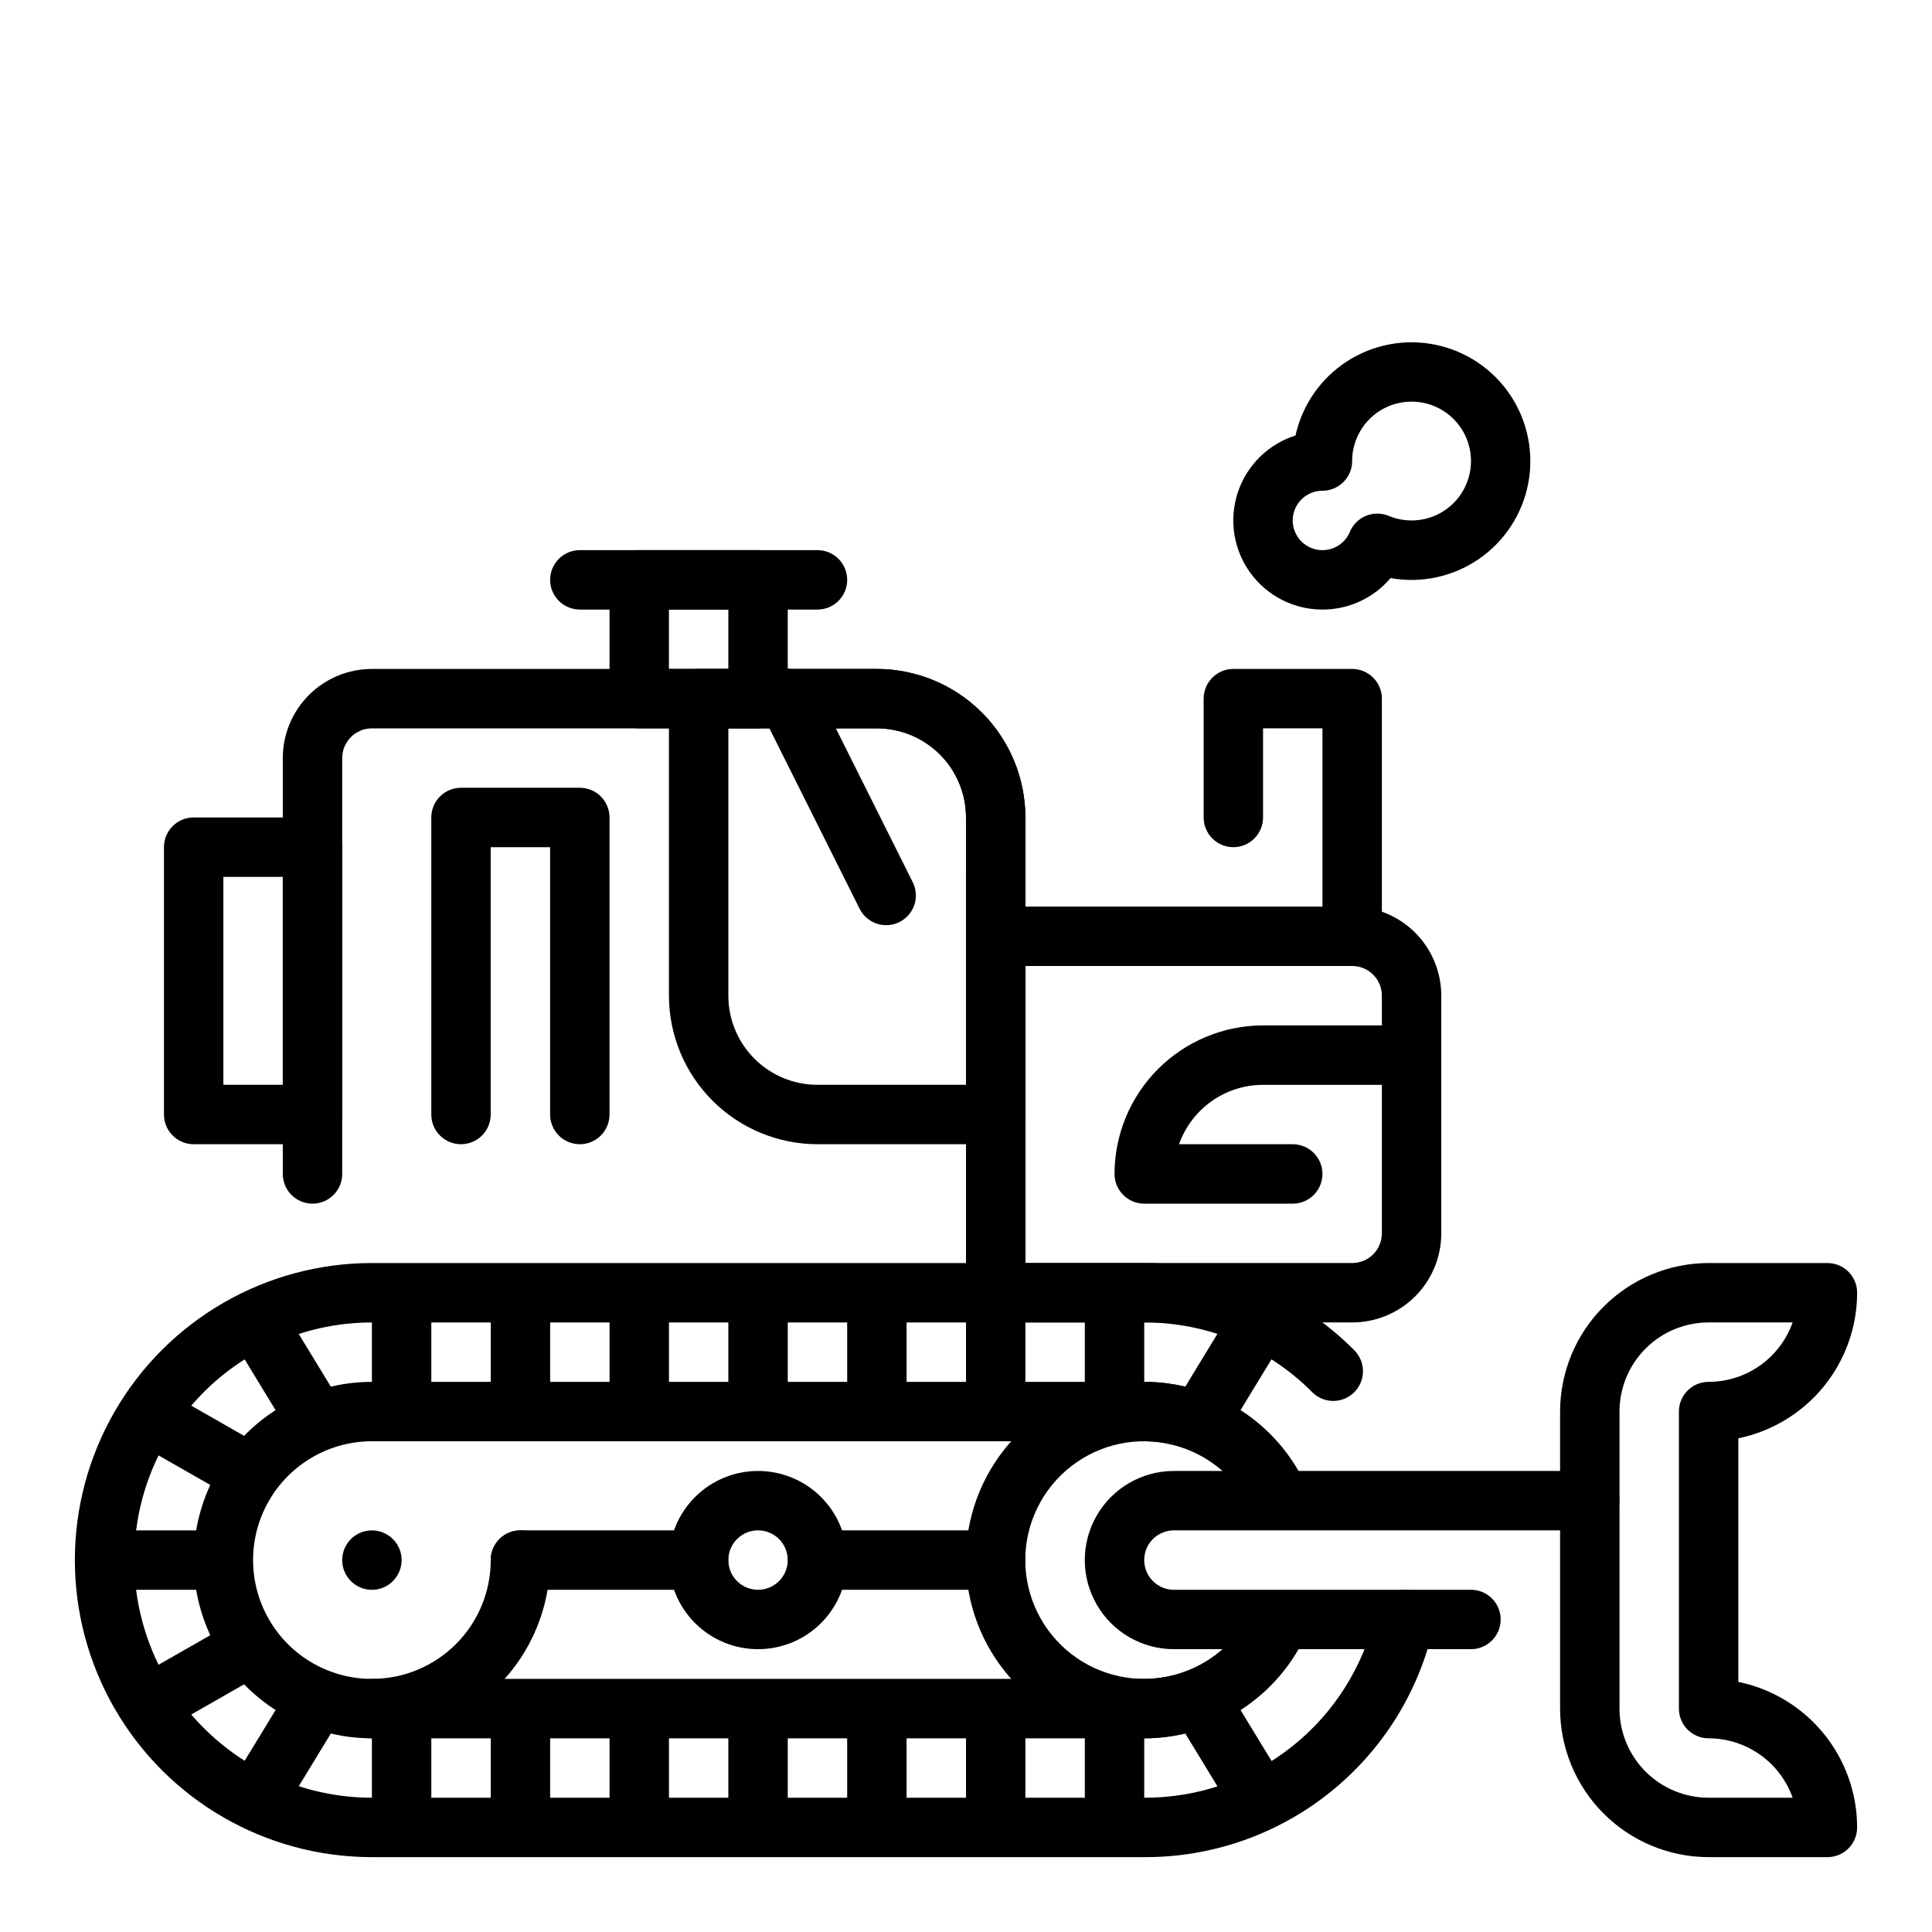 <?xml version="1.0" encoding="UTF-8"?>
<!-- Uploaded to: SVG Repo, www.svgrepo.com, Generator: SVG Repo Mixer Tools -->
<svg fill="#000000" width="800px" height="800px" version="1.1" viewBox="144 144 512 512" xmlns="http://www.w3.org/2000/svg">
 <g>
  <path d="m628.29 636.16h-31.488c-10.438-0.012-20.441-4.164-27.82-11.543-7.379-7.379-11.527-17.383-11.543-27.816v-78.723c0.016-10.434 4.164-20.438 11.543-27.816 7.379-7.379 17.383-11.531 27.82-11.543h31.488c2.086 0 4.09 0.828 5.566 2.305 1.473 1.477 2.305 3.481 2.305 5.566-0.012 9.07-3.148 17.859-8.883 24.887-5.738 7.027-13.723 11.863-22.605 13.688v64.551c8.883 1.824 16.867 6.66 22.605 13.684 5.734 7.027 8.871 15.816 8.883 24.891 0 2.086-0.832 4.09-2.305 5.566-1.477 1.473-3.481 2.305-5.566 2.305zm-31.488-141.7c-6.266 0-12.273 2.488-16.699 6.918-4.43 4.43-6.918 10.438-6.918 16.699v78.723c0 6.262 2.488 12.27 6.918 16.699 4.426 4.426 10.434 6.914 16.699 6.914h22.27c-1.637-4.602-4.652-8.582-8.641-11.402-3.988-2.816-8.746-4.336-13.629-4.34-4.348 0-7.875-3.523-7.875-7.871v-78.723c0-4.348 3.527-7.871 7.875-7.871 4.883-0.008 9.641-1.523 13.629-4.34 3.988-2.82 7.004-6.805 8.641-11.406z"/>
  <path d="m533.82 581.05h-78.723c-8.438 0-16.23-4.5-20.449-11.809-4.219-7.305-4.219-16.309 0-23.613 4.219-7.309 12.012-11.809 20.449-11.809h110.21c4.348 0 7.871 3.523 7.871 7.871 0 4.348-3.523 7.871-7.871 7.871h-110.21c-4.348 0-7.871 3.523-7.871 7.871s3.523 7.875 7.871 7.875h78.723c4.348 0 7.871 3.523 7.871 7.871s-3.523 7.871-7.871 7.871z"/>
  <path d="m447.23 604.67c-11.41 0.008-22.438-4.113-31.047-11.602-8.605-7.492-14.211-17.844-15.777-29.145-1.566-11.305 1.012-22.789 7.258-32.34 6.242-9.551 15.734-16.516 26.719-19.609 10.98-3.094 22.715-2.109 33.023 2.777 10.312 4.883 18.508 13.336 23.074 23.793l-14.422 6.297c-3.887-8.91-11.672-15.523-21.094-17.918-9.418-2.398-19.418-0.312-27.09 5.652-7.676 5.965-12.164 15.141-12.164 24.859 0 9.723 4.488 18.898 12.164 24.863 7.672 5.965 17.672 8.051 27.09 5.652 9.422-2.398 17.207-9.012 21.094-17.918l14.422 6.297c-3.676 8.418-9.723 15.578-17.402 20.613-7.684 5.035-16.664 7.719-25.848 7.727z"/>
  <path d="m242.56 604.67c-4.348 0-7.871-3.523-7.871-7.871 0-4.348 3.523-7.875 7.871-7.875 8.352 0 16.359-3.316 22.266-9.223 5.906-5.902 9.223-13.914 9.223-22.266 0-4.348 3.523-7.871 7.871-7.871 4.348 0 7.871 3.523 7.871 7.871-0.012 12.523-4.992 24.531-13.848 33.387-8.855 8.855-20.859 13.836-33.383 13.848z"/>
  <path d="m337.02 486.59h15.742v31.488h-15.742z"/>
  <path d="m368.51 486.59h15.742v31.488h-15.742z"/>
  <path d="m400 486.59h15.742v31.488h-15.742z"/>
  <path d="m431.49 486.59h15.742v31.488h-15.742z"/>
  <path d="m242.56 486.59h15.742v31.488h-15.742z"/>
  <path d="m274.05 486.59h15.742v31.488h-15.742z"/>
  <path d="m305.54 486.59h15.742v31.488h-15.742z"/>
  <path d="m337.02 596.8h15.742v31.488h-15.742z"/>
  <path d="m368.51 596.8h15.742v31.488h-15.742z"/>
  <path d="m400 596.8h15.742v31.488h-15.742z"/>
  <path d="m431.49 596.8h15.742v31.488h-15.742z"/>
  <path d="m242.56 596.8h15.742v31.488h-15.742z"/>
  <path d="m274.05 596.8h15.742v31.488h-15.742z"/>
  <path d="m305.54 596.8h15.742v31.488h-15.742z"/>
  <path d="m171.71 549.57h31.488v15.742h-31.488z"/>
  <path d="m454.88 516.77 16.527-27.117 13.445 8.195-16.527 27.117z"/>
  <path d="m454.88 598.09 13.449-8.188 16.516 27.125-13.449 8.188z"/>
  <path d="m204.94 497.85 13.449-8.188 16.516 27.125-13.449 8.188z"/>
  <path d="m179.2 525.8 7.809-13.672 27.449 15.684-7.809 13.672z"/>
  <path d="m179.21 589.07 27.449-15.684 7.812 13.668-27.449 15.684z"/>
  <path d="m204.94 617.02 16.527-27.117 13.445 8.195-16.527 27.117z"/>
  <path d="m447.23 636.16h-204.67c-28.125 0-54.113-15.004-68.176-39.359-14.059-24.359-14.059-54.367 0-78.723 14.062-24.355 40.051-39.359 68.176-39.359h204.67c20.852-0.055 40.859 8.23 55.57 23.012 1.516 1.465 2.383 3.481 2.402 5.594 0.016 2.109-0.812 4.141-2.305 5.633-1.496 1.492-3.523 2.324-5.637 2.305-2.109-0.016-4.125-0.883-5.594-2.402-11.762-11.816-27.762-18.441-44.438-18.398h-204.67c-22.5 0-43.289 12.004-54.539 31.488-11.25 19.488-11.25 43.492 0 62.977s32.039 31.488 54.539 31.488h204.67c14.281 0.059 28.148-4.766 39.309-13.676 11.16-8.91 18.941-21.363 22.047-35.305 0.965-4.238 5.184-6.894 9.426-5.93 4.242 0.965 6.898 5.188 5.934 9.426-3.887 17.426-13.613 33-27.566 44.137-13.953 11.137-31.297 17.168-49.148 17.094z"/>
  <path d="m447.23 604.67h-204.67c-16.875 0-32.469-9.004-40.906-23.617-8.438-14.613-8.438-32.617 0-47.23s24.031-23.617 40.906-23.617h204.67c9.184 0.008 18.164 2.691 25.848 7.727 7.68 5.031 13.727 12.195 17.402 20.613l-14.422 6.297c-2.449-5.609-6.481-10.387-11.602-13.742-5.117-3.356-11.105-5.144-17.227-5.152h-204.67c-11.25 0-21.645 6.004-27.27 15.746-5.625 9.742-5.625 21.746 0 31.488 5.625 9.742 16.02 15.742 27.27 15.742h204.67c6.121-0.004 12.109-1.797 17.227-5.152 5.121-3.356 9.152-8.129 11.602-13.738l14.422 6.297c-3.676 8.418-9.723 15.578-17.402 20.613-7.684 5.035-16.664 7.719-25.848 7.727z"/>
  <path d="m250.43 557.44c0 4.348-3.523 7.875-7.871 7.875s-7.871-3.527-7.871-7.875 3.523-7.871 7.871-7.871 7.871 3.523 7.871 7.871"/>
  <path d="m344.89 581.05c-6.262 0-12.27-2.488-16.699-6.918-4.43-4.426-6.918-10.434-6.918-16.699 0-6.262 2.488-12.27 6.918-16.699 4.43-4.426 10.438-6.914 16.699-6.914s12.27 2.488 16.699 6.914c4.43 4.43 6.918 10.438 6.918 16.699 0 6.266-2.488 12.273-6.918 16.699-4.43 4.43-10.438 6.918-16.699 6.918zm0-31.488c-3.184 0-6.055 1.918-7.273 4.859-1.219 2.941-0.543 6.328 1.707 8.578 2.25 2.254 5.637 2.926 8.578 1.707s4.859-4.09 4.859-7.273c0-2.086-0.828-4.09-2.305-5.566-1.477-1.477-3.481-2.305-5.566-2.305z"/>
  <path d="m407.87 565.31h-47.234c-4.348 0-7.871-3.527-7.871-7.875s3.523-7.871 7.871-7.871h47.234c4.348 0 7.871 3.523 7.871 7.871s-3.523 7.875-7.871 7.875z"/>
  <path d="m329.15 565.31h-47.23c-4.348 0-7.871-3.527-7.871-7.875s3.523-7.871 7.871-7.871h47.23c4.348 0 7.875 3.523 7.875 7.871s-3.527 7.875-7.875 7.875z"/>
  <path d="m407.87 494.46c-4.348 0-7.871-3.523-7.871-7.871v-125.95c0-6.262-2.488-12.27-6.918-16.699-4.43-4.426-10.438-6.914-16.699-6.914h-133.82c-4.348 0-7.871 3.523-7.871 7.871v110.21c0 4.348-3.527 7.875-7.875 7.875s-7.871-3.527-7.871-7.875v-110.21c0-6.262 2.488-12.27 6.918-16.699 4.43-4.43 10.434-6.918 16.699-6.918h133.82c10.434 0.012 20.438 4.164 27.816 11.543 7.379 7.379 11.531 17.383 11.543 27.816v125.95c0 2.09-0.828 4.09-2.305 5.566s-3.481 2.305-5.566 2.305z"/>
  <path d="m502.34 494.46h-94.465c-4.348 0-7.871-3.523-7.871-7.871v-94.465c0-4.348 3.523-7.871 7.871-7.871h94.465c6.262 0 12.27 2.488 16.699 6.918 4.426 4.43 6.914 10.434 6.914 16.699v62.977c0 6.262-2.488 12.27-6.914 16.699-4.43 4.43-10.438 6.914-16.699 6.914zm-86.594-15.742h86.594c2.086 0 4.09-0.828 5.566-2.305 1.477-1.477 2.305-3.481 2.305-5.566v-62.977c0-2.09-0.828-4.09-2.305-5.566-1.477-1.477-3.481-2.305-5.566-2.305h-86.594z"/>
  <path d="m486.59 462.98h-39.359c-4.348 0-7.871-3.527-7.871-7.875 0.012-10.434 4.164-20.438 11.543-27.816s17.383-11.531 27.816-11.543h39.359c4.348 0 7.871 3.523 7.871 7.871 0 4.348-3.523 7.875-7.871 7.875h-39.359c-4.883 0.004-9.645 1.52-13.633 4.34-3.984 2.816-7.004 6.801-8.637 11.402h30.141c4.348 0 7.871 3.523 7.871 7.871 0 4.348-3.523 7.875-7.871 7.875z"/>
  <path d="m407.87 447.23h-47.234c-10.434-0.012-20.438-4.164-27.816-11.543-7.379-7.379-11.531-17.383-11.543-27.816v-78.723c0-4.348 3.523-7.871 7.871-7.871h47.234c10.434 0.012 20.438 4.164 27.816 11.543 7.379 7.379 11.531 17.383 11.543 27.816v78.723c0 2.086-0.828 4.09-2.305 5.566-1.477 1.477-3.481 2.305-5.566 2.305zm-70.848-110.21v70.848c0 6.262 2.488 12.27 6.914 16.699 4.43 4.43 10.438 6.918 16.699 6.918h39.359l0.004-70.852c0-6.262-2.488-12.27-6.918-16.699-4.43-4.426-10.438-6.914-16.699-6.914z"/>
  <path d="m378.85 389.18c-2.984 0-5.715-1.684-7.047-4.356l-26.078-52.152c-0.934-1.867-1.086-4.031-0.426-6.012s2.082-3.617 3.949-4.551c3.894-1.945 8.621-0.363 10.566 3.527l26.07 52.152c1.219 2.438 1.09 5.336-0.344 7.656-1.434 2.32-3.965 3.731-6.691 3.734z"/>
  <path d="m502.34 400c-4.348 0-7.875-3.527-7.875-7.875v-55.102h-15.742v23.617-0.004c0 4.348-3.523 7.875-7.871 7.875s-7.871-3.527-7.871-7.875v-31.488c0-4.348 3.523-7.871 7.871-7.871h31.488c2.086 0 4.09 0.832 5.566 2.305 1.477 1.477 2.305 3.481 2.305 5.566v62.977c0 2.09-0.828 4.09-2.305 5.566-1.477 1.477-3.481 2.309-5.566 2.309z"/>
  <path d="m494.46 305.54c-7.578 0.004-14.703-3.633-19.145-9.777-4.441-6.144-5.664-14.047-3.289-21.246 2.379-7.199 8.066-12.82 15.297-15.109 1.785-8.082 6.68-15.137 13.629-19.637s15.391-6.082 23.496-4.406c8.109 1.68 15.227 6.481 19.82 13.371 4.594 6.887 6.285 15.305 4.719 23.434-1.57 8.129-6.277 15.312-13.105 19.996-6.824 4.684-15.223 6.492-23.371 5.031-4.488 5.305-11.098 8.359-18.051 8.344zm23.617-55.105c-4.176 0-8.18 1.66-11.133 4.613-2.953 2.949-4.609 6.957-4.609 11.133 0 2.086-0.832 4.09-2.309 5.566-1.473 1.473-3.477 2.305-5.566 2.305-2.902 0-5.57 1.598-6.941 4.156-1.371 2.559-1.219 5.668 0.391 8.082 1.613 2.418 4.422 3.75 7.312 3.469s5.391-2.133 6.508-4.812c0.801-1.926 2.34-3.457 4.269-4.25 1.93-0.797 4.098-0.789 6.023 0.016 4.356 1.812 9.293 1.582 13.461-0.637 4.164-2.215 7.113-6.184 8.039-10.809 0.922-4.625-0.273-9.422-3.266-13.07-2.992-3.648-7.461-5.762-12.18-5.762z"/>
  <path d="m297.66 447.23c-4.348 0-7.875-3.523-7.875-7.871v-70.848h-15.742v70.848c0 4.348-3.523 7.871-7.871 7.871-4.348 0-7.875-3.523-7.875-7.871v-78.723c0-4.348 3.527-7.871 7.875-7.871h31.488c2.086 0 4.09 0.832 5.566 2.305 1.473 1.477 2.305 3.481 2.305 5.566v78.723c0 2.086-0.832 4.09-2.305 5.566-1.477 1.477-3.481 2.305-5.566 2.305z"/>
  <path d="m344.89 337.02h-31.488c-4.348 0-7.871-3.527-7.871-7.875v-31.484c0-4.348 3.523-7.875 7.871-7.875h31.488c2.086 0 4.09 0.832 5.566 2.309 1.477 1.473 2.305 3.477 2.305 5.566v31.488-0.004c0 2.09-0.828 4.094-2.305 5.566-1.477 1.477-3.481 2.309-5.566 2.309zm-23.617-15.742h15.742l0.004-15.746h-15.746z"/>
  <path d="m360.64 305.54h-62.973c-4.348 0-7.875-3.523-7.875-7.871 0-4.348 3.527-7.875 7.875-7.875h62.977-0.004c4.348 0 7.875 3.527 7.875 7.875 0 4.348-3.527 7.871-7.875 7.871z"/>
  <path d="m226.81 447.23h-31.488c-4.348 0-7.871-3.523-7.871-7.871v-70.848c0-4.348 3.523-7.875 7.871-7.875h31.488c2.09 0 4.09 0.832 5.566 2.309 1.477 1.477 2.309 3.477 2.309 5.566v70.848c0 2.086-0.832 4.09-2.309 5.566-1.477 1.477-3.477 2.305-5.566 2.305zm-23.613-15.742h15.742v-55.105h-15.742z"/>
 </g>
</svg>